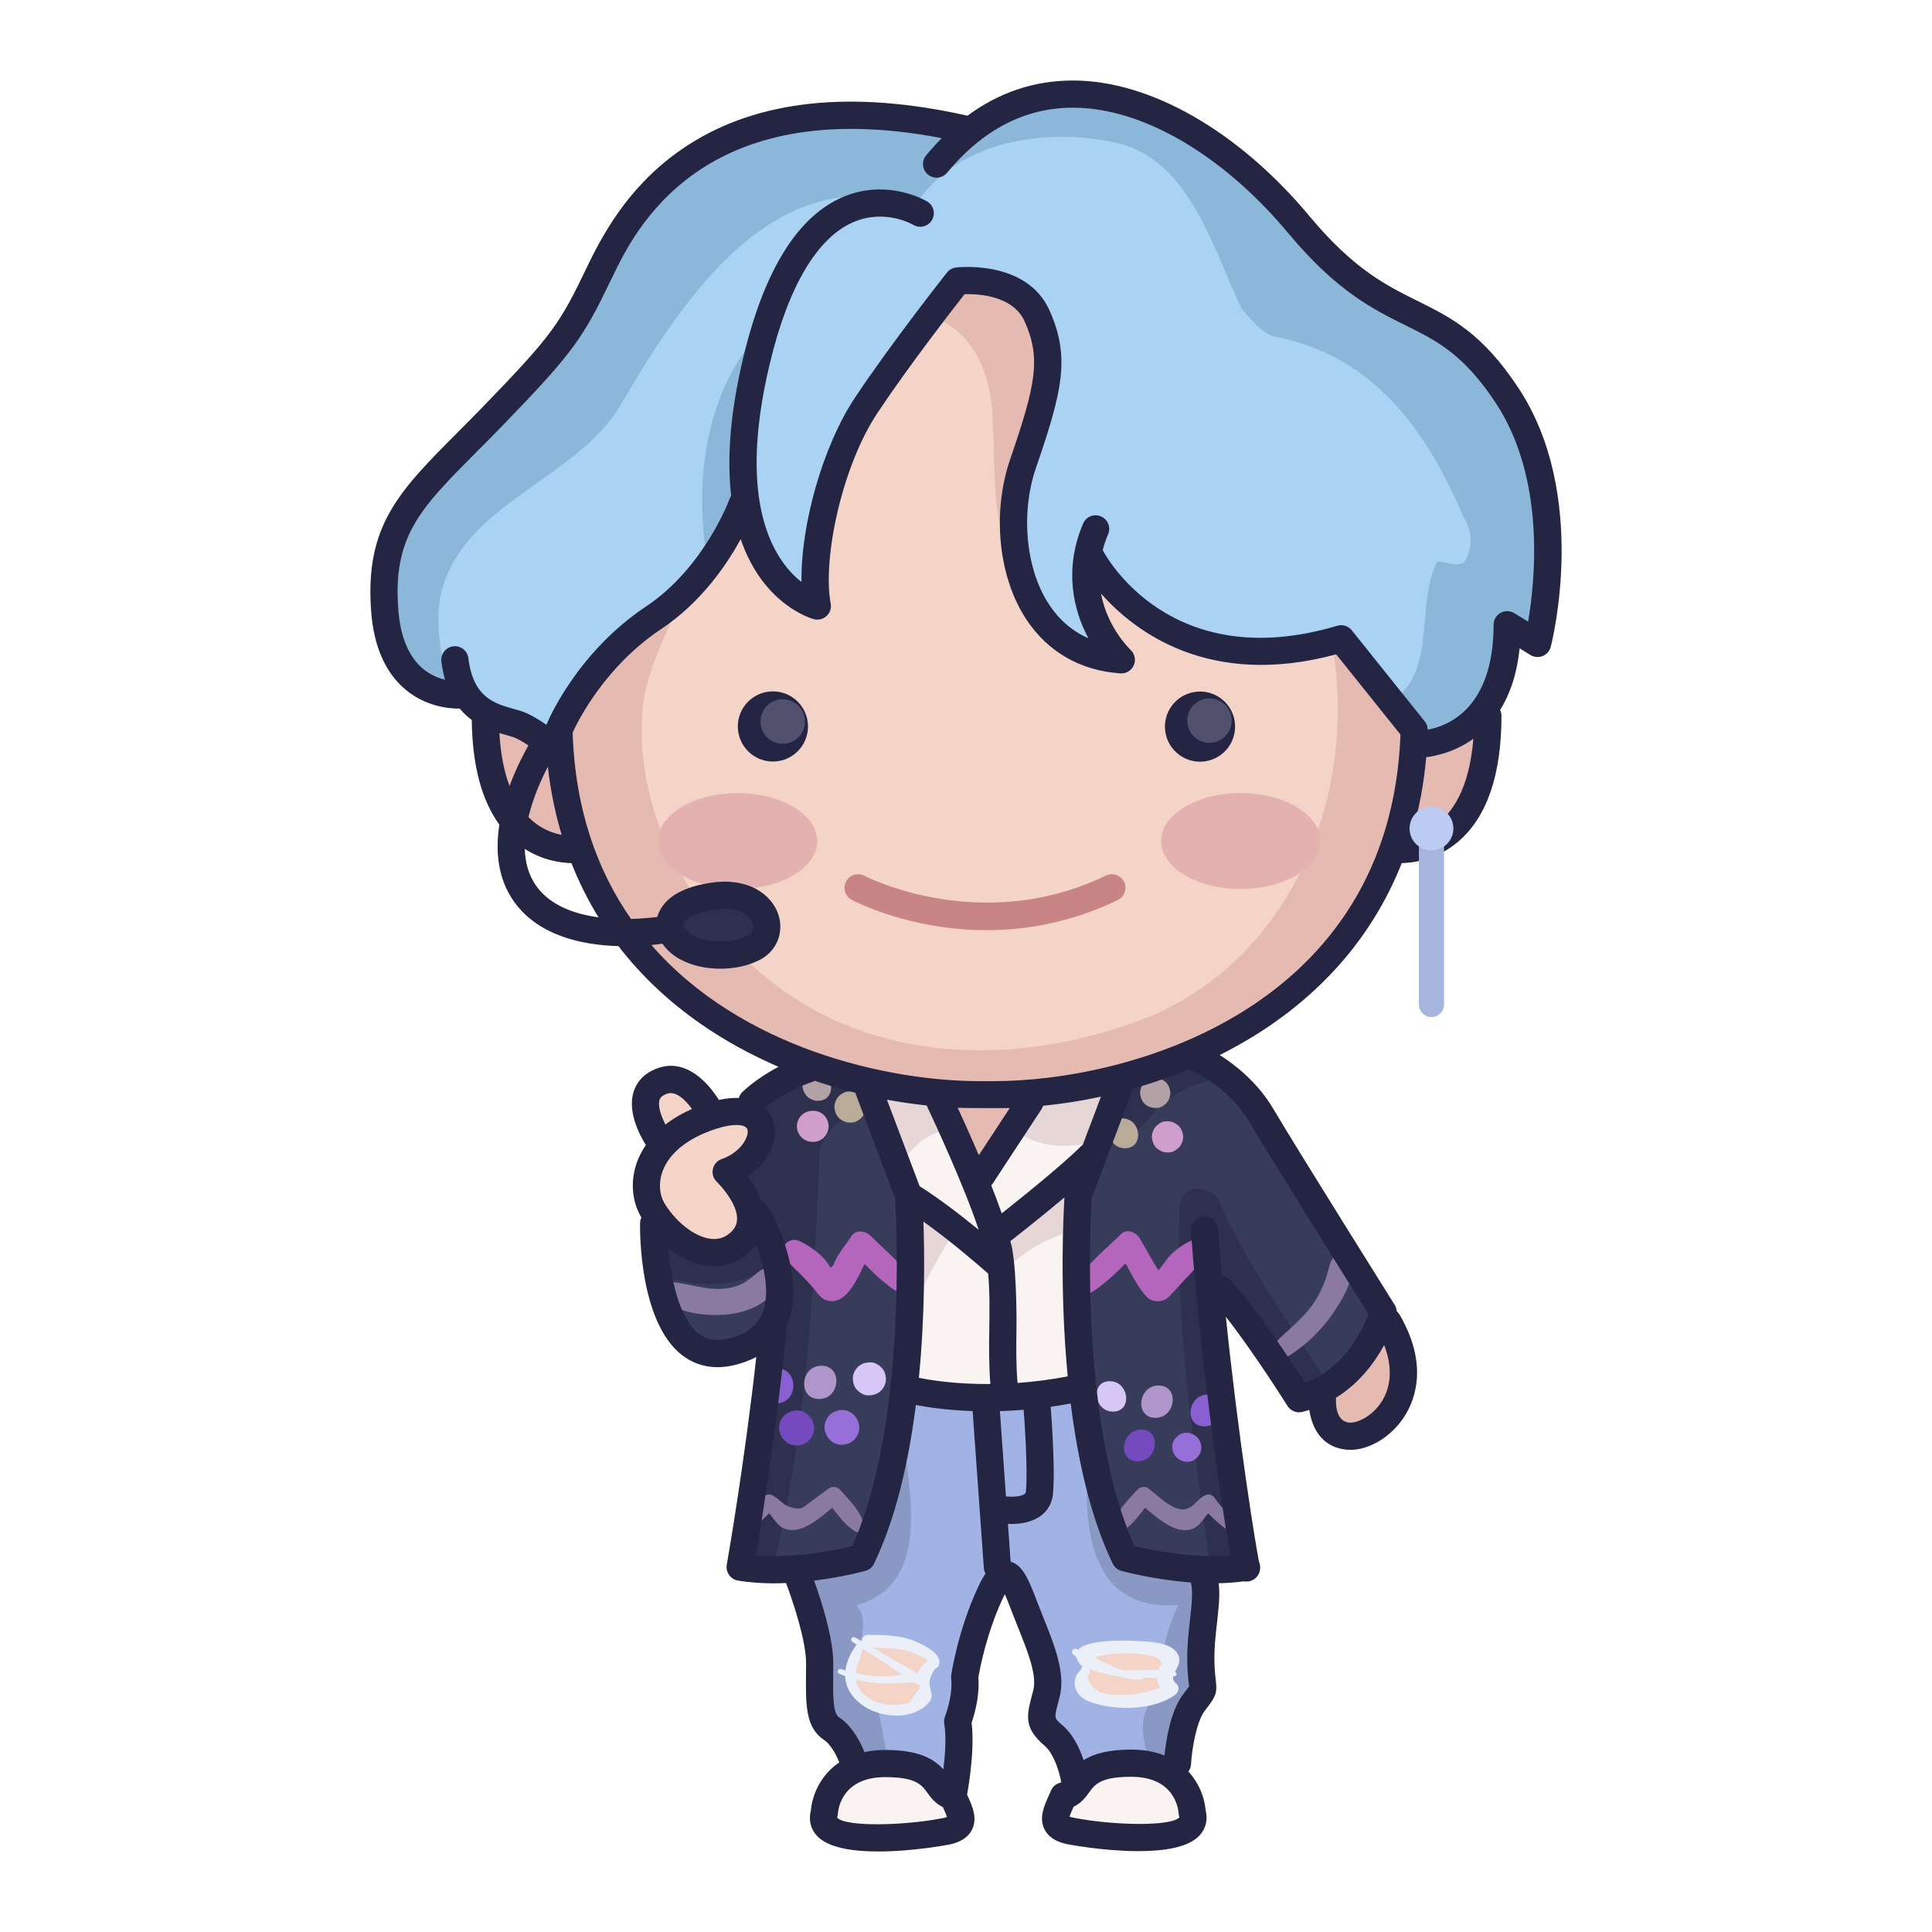 <?xml version="1.0" encoding="utf-8"?>
<!-- Designed by Vexels.com - 2019 All Rights Reserved - https://vexels.com/terms-and-conditions/  -->
<svg version="1.1" id="Layer_1" xmlns="http://www.w3.org/2000/svg" xmlns:xlink="http://www.w3.org/1999/xlink" x="0px" y="0px"
	 viewBox="0 0 1200 1200" enable-background="new 0 0 1200 1200" xml:space="preserve">
<g>
	<g>
		<path fill="#E5BBB1" d="M608.609,732.261l33.769-51.198c0,0,172.111-13.072,225.488-154.682c0,0,56.644,8.715,53.376-81.698
			c0,0-27.233,23.965-41.394,14.161l-46.84-59.912c0,0-108.931,31.59-152.504-51.198c0,0-11.982,19.608,6.536,63.18
			c0,0-46.84-16.34-54.466-67.537c-13.072-70.805,67.537-168.843-37.037-168.843c0,0-58.823,67.537-72.984,110.021
			c-14.161,42.483-17.429,88.234-17.429,88.234s-33.769-17.429-45.751-56.644c0,0-13.072,38.126-34.858,53.376
			c-21.786,15.25-74.073,63.18-81.698,92.592c0,0-33.769-31.59-41.394-14.161s8.715,80.609,57.734,79.52
			c0,0,58.823,141.611,224.398,148.147L608.609,732.261z"/>
		<path fill="#F3D4C7" d="M410.354,708.296c0,0-17.429-23.965-2.179-34.858c15.25-10.893,32.679,15.25,32.679,15.25
			s29.411-5.447,30.501,14.161c1.089,19.608-16.34,23.965-16.34,23.965s22.283,27.489,5.447,43.573
			C443.626,786.47,377.675,758.404,410.354,708.296z"/>
		<path fill="#E5BBB1" d="M822.115,862.978c0,0,0,44.662,34.858,21.786c34.858-22.876,2.179-59.912,2.179-59.912L822.115,862.978z"
			/>
	</g>
	<g>
		<path fill="#F3D4C7" d="M436.407,563.508c64.723,95.678,180.1,106.934,278.592,67.537
			c87.739-37.602,128.53-137.727,112.53-230.758c-22.595,5.065-109.299,19.124-147.025-52.554c0,0-11.982,19.608,6.536,63.18
			c0,0-41.832-14.618-52.855-59.456c-20.05-20.589-15.498-60.721-17.678-89.054c0-26.871-10.615-57.968-39.184-65.709
			c-18.519,23.454-45.732,60.746-54.769,87.858c-14.161,42.483-17.429,88.234-17.429,88.234s-33.769-17.429-45.751-56.644
			c0,0-13.072,38.126-34.858,53.376c-0.257,0.18-0.537,0.386-0.802,0.574c-9.058,21.881-19.937,42.234-23.889,63.968
			C394.196,479.086,408.266,524.111,436.407,563.508z"/>
	</g>
	<path fill="#8BB7D8" d="M595.538,174.532c0,0,38.193-7.811,51.561,33.406c17.429,53.739-69.716,153.956,45.025,200.343
		c0,0-25.201-30.802-14.524-53.649c0,0,61.001,76.978,155.409,44.299c0,0,37.037,40.668,46.84,59.912
		c0,0,56.281,1.816,56.281-66.448l20.334,4.357c0,0,18.881-82.788-13.072-139.432s-90.05-62.454-143.789-123.455
		S661.622,32.196,596.264,83.03c0,0-108.931-39.215-172.838,21.786s-50.835,95.86-108.931,142.337S192.492,390.943,281.089,431.61
		c47.93,20.334,61.728,30.501,61.728,30.501s10.893-47.93,55.918-76.978s65.359-76.978,65.359-76.978s-3.631,42.12,41.031,64.632
		C505.125,372.787,494.595,274.749,595.538,174.532z"/>
	<path fill="#AAD3F3" d="M909.169,321.499c-22.513-53.467-56.281-101.306-118.19-112.562c-8.442-2.814-14.07-11.256-19.698-16.884
		c-19.698-42.211-33.769-95.678-81.608-104.12c-42.211-8.442-95.678,0-121.005,39.397
		c-87.236-28.141-143.517,56.281-182.914,123.819c-28.141,47.839-101.306,61.909-112.562,121.005
		c-2.703,20.272,1.096,40.541,8.881,59.878c47.122,20.05,60.744,30.081,60.744,30.081s10.893-47.93,55.918-76.978
		c16.822-10.853,30.194-24.34,40.35-36.98c-7.416-46.845-2.087-98.448,28.277-136.402c-4.031,36.277-10.944,71.112-8.344,106.57
		c3.413-6.253,5.076-10.166,5.076-10.166s-3.631,42.12,41.031,64.632c0,0-10.53-98.038,90.413-198.255
		c0,0,38.193-7.811,51.561,33.406c17.429,53.74-69.716,153.956,45.025,200.343c0,0-25.201-30.801-14.524-53.649
		c0,0,61.002,76.978,155.409,44.299c0,0,17.035,18.708,31.057,36.752c28.5-17.593,15.272-60.148,28.219-86.043
		c0-2.814,11.256,2.814,16.884,0C914.797,341.197,914.797,329.941,909.169,321.499z"/>
	<g>
		<path fill="#2E314D" d="M535.625,671.259l29.411,75.163c0,0,10.893,155.772-31.59,220.041c0,0-61.002,13.072-70.805,6.536
			c0,0,19.608-119.824,17.429-150.325c0,0-34.858,39.215-58.823,2.179c-23.965-37.037-9.804-63.18-9.804-63.18
			s35.947,29.411,49.019,8.714c13.072-20.697-1.089-39.215-1.089-39.215s28.322-29.411,6.536-43.573l38.126-22.876L535.625,671.259z
			"/>
		<path fill="#2E314D" d="M696.481,671.259c0,0-18.155,53.739-25.417,67.537s-5.81,149.599,29.775,226.577
			c0,0,53.739,12.346,71.895,5.083c0,0-18.155-145.242-18.881-164.849c-0.726-19.608,54.466,63.18,54.466,63.18
			s51.561-24.691,50.835-56.644c0,0-79.883-140.158-114.741-155.409L696.481,671.259z"/>
	</g>
	<g>
		<path fill="#383C5B" d="M475.804,788.633c-21.16,11.755-48.183,11.686-68,1.511c1.227,9.735,4.914,21.526,13.444,34.709
			c20.055,30.994,47.725,8.597,56.224,0.461C478.522,812.877,479.127,800.265,475.804,788.633z"/>
		<path fill="#383C5B" d="M565.037,746.422l-23.984-61.291c-17.715,7.136-31.934,20.25-31.934,32.606
			c-4.176,91.593-8.352,171.985-29.048,256.352c20.956-0.363,53.376-7.625,53.376-7.625
			C575.93,902.193,565.037,746.422,565.037,746.422z"/>
		<path fill="#383C5B" d="M759.735,668.17c-16.055,4.986-32.48,9.466-44.736,24.785c-6.233,10.389-18.605,14.629-31.448,15.01
			c-4.657,12.689-9.496,25.149-12.487,30.832c-7.262,13.798-5.81,149.599,29.775,226.577c0,0,27.895,7.196,50.835,7.262
			c-10.137-71.695-22.512-159.04-18.881-223.672c2.179-16.703,22.512-10.893,24.691-2.179
			c21.786,47.93,45.096,76.352,67.197,112.446c15.032-10.05,34.925-27.155,34.472-47.088
			C859.151,812.143,798.397,705.551,759.735,668.17z"/>
	</g>
	<g>
		<path fill="#8999C3" d="M563.403,864.068c0,0,68.082,11.982,106.753-3.268c0,0,11.438,80.065,28.867,106.208l50.108,10.893
			c0,0-3.268,59.368-3.268,68.627s-17.974,43.028-16.34,56.644c0,0-22.876-21.242-56.1-0.545c0,0-16.34-28.322-23.42-32.679
			c-7.081-4.357,4.357-27.233-1.089-41.394c-5.447-14.161-24.51-49.564-24.51-49.564s-19.063,28.322-24.51,58.823
			c-5.447,30.501-8.714,74.073-8.714,74.073s-28.867-26.688-57.734-12.527c0,0-4.902-13.072-15.795-24.51
			c-10.893-11.438-7.081-20.697-8.715-41.939c-1.634-21.242-13.072-55.01-13.072-55.01l42.483-9.259
			C538.349,968.642,558.501,909.274,563.403,864.068z"/>
		<path fill="#A1B3E5" d="M712.185,1061.596c8.442-16.884,8.442-42.211,19.698-64.723c-56.703,4.536-60.384-51.25-55.261-99.589
			c-4.141-20.235-6.467-36.484-6.467-36.484c-38.671,15.25-106.753,3.268-106.753,3.268c-0.812,7.486-2.047,15.362-3.535,23.291
			c6.197,40.928,17.643,97.56-27.783,109.514c11.256,14.07-5.628,33.769,2.814,42.211c12.996,18.566,12.522,38.356,17.158,56.14
			c21.487,0.359,39.123,16.663,39.123,16.663s3.268-43.573,8.715-74.073c5.447-30.501,24.51-58.823,24.51-58.823
			s19.063,35.403,24.509,49.564c5.447,14.161-5.991,37.037,1.089,41.394c7.081,4.357,23.42,32.679,23.42,32.679
			c16.682-10.392,30.753-10.209,40.631-7.453C710.275,1082.256,707.786,1070.393,712.185,1061.596z"/>
	</g>
	<g>
		<path fill="#F9F4F2" d="M594.448,1125.503c2.957-12.569-27.233-34.858-53.921-31.045s-33.769,35.403-23.965,43.573
			C526.366,1146.2,590.091,1144.021,594.448,1125.503z"/>
		<path fill="#F9F4F2" d="M658.89,1125.503c-2.957-12.569,27.233-34.858,53.921-31.045s33.769,35.403,23.965,43.573
			C726.972,1146.2,663.247,1144.021,658.89,1125.503z"/>
	</g>
	<g>
		<path fill="#E6D6D6" d="M542.161,677.795l40.849,3.813l25.599,50.653l33.769-51.198l52.287-4.357c0,0-35.403,45.206-24.51,184.094
			c0,0-61.002,16.884-106.208-0.545C563.947,860.255,580.832,745.332,542.161,677.795z"/>
		<path fill="#F9F4F2" d="M676.532,724.065c1.25-5.471,2.565-10.41,3.894-14.839c-18.516,4.297-37.521,3.478-51.134-8.322
			l-20.682,31.357l-15.66-30.986c-14.573,0.526-27.838,10.34-33.207,23.427c1.228,5.279,2.267,10.618,3.165,15.969
			c10.464,7.444,19.894,15.921,31.086,22.636c-10.481,15.721-19.115,32.061-26.504,49.002c-0.629,28.067-3.543,47.947-3.543,47.947
			c45.206,17.429,106.208,0.545,106.208,0.545c-3.178-40.517-2.414-73.042,0.26-98.804c-15.139,6.099-30.527,11.698-42.653,23.823
			C623.263,754.315,652.944,739.007,676.532,724.065z"/>
	</g>
	<path fill="#2E314D" d="M417.98,573.766c0,25.529,59.368,24.51,56.644,1.089C471.901,551.435,417.98,554.703,417.98,573.766z"/>
	<ellipse fill="#E3B1B0" cx="770.554" cy="522.386" rx="49.382" ry="29.775"/>
	<ellipse fill="#E3B1B0" cx="458.193" cy="522.386" rx="49.382" ry="29.775"/>
	<g>
		<g>
			<path fill="#754ABF" d="M494.954,876.055c-2.853,0-5.812,1.137-7.848,3.16c-1.856,1.844-3.294,4.89-3.218,7.55
				c0.167,5.82,4.617,11.066,10.71,11.066c2.853,0,5.812-1.137,7.848-3.16c1.856-1.844,3.294-4.889,3.218-7.55
				C505.497,881.301,501.047,876.055,494.954,876.055z"/>
			<path fill="#976FD8" d="M523.18,875.771c-2.846,0-5.764,1.068-7.817,3.075c-1.858,1.816-3.309,4.828-3.255,7.471
				c0.119,5.74,4.497,11.072,10.546,11.072c2.846,0,5.764-1.067,7.817-3.075c1.858-1.816,3.309-4.829,3.255-7.471
				C533.606,881.102,529.229,875.771,523.18,875.771z"/>
			<path fill="#AE96CA" d="M510.22,848.29c-13.273,0-14.813,20.662-1.476,20.662C522.017,868.952,523.557,848.29,510.22,848.29z"/>
			<path fill="#895FD1" d="M482.431,849.916c-14.015,0-14.384,21.767-0.365,21.767C496.082,871.683,496.45,849.916,482.431,849.916z
				"/>
			<path fill="#D7C7F6" d="M540.786,846.182c-2.8,0-5.425,0.625-7.587,2.523c-1.859,1.631-3.393,4.42-3.476,6.935
				c-0.089,2.7,0.599,5.578,2.523,7.587c1.771,1.85,4.278,3.476,6.934,3.476c2.801,0,5.425-0.625,7.588-2.523
				c1.858-1.631,3.393-4.42,3.476-6.934c0.089-2.7-0.599-5.578-2.523-7.587C545.949,847.808,543.442,846.182,540.786,846.182z"/>
			<path fill="#CF9ECB" d="M505.824,709.189c0.16-0.017,0.319-0.034,0.479-0.051c4.772-0.509,8.314-4.779,8.364-9.444
				c0.05-4.603-3.351-9.104-8.139-9.642c-0.198-0.022-0.396-0.044-0.594-0.067c-5.794-0.65-10.928,3.638-10.956,9.541
				C494.95,705.387,499.988,709.811,505.824,709.189z"/>
			<path fill="#B8AB97" d="M522.087,695.283c0.714,0.417,1.428,0.833,2.142,1.25c1.613,0.674,3.287,0.901,5.023,0.68
				c2.297,0,5.102-1.973,6.431-3.701c1.45-1.885,2.35-4.784,1.93-7.165c-0.435-2.472-1.588-4.944-3.702-6.431
				c-0.714-0.417-1.428-0.833-2.142-1.25c-1.613-0.674-3.287-0.901-5.023-0.68c-2.297,0-5.102,1.973-6.431,3.701
				c-1.45,1.885-2.349,4.784-1.93,7.165C518.821,691.323,519.974,693.796,522.087,695.283z"/>
			<path fill="#B2A2A5" d="M508.058,683.73c11.885,0,10.312-18.405-1.509-18.405C494.664,665.324,496.237,683.73,508.058,683.73z"/>
			<path fill="#8A7A9D" d="M482.826,800.277c1.743-2.291,1.518-5.759,0.279-8.184c-0.26-0.51-0.521-1.02-0.781-1.529
				c-1.177-2.304-3.643-3.164-6.065-2.82c-3.486,0.496-4.623,1.747-7.155,3.871c-5.188,4.353-8.847,6.95-15.818,8.283
				c-14.231,2.72-26.168-3.679-39.931-3.77c-4.155-0.027-7.082,4.507-4.302,8.04c8.704,11.059,27.939,13.457,41.13,12.383
				C463.277,815.486,474.758,810.883,482.826,800.277z"/>
			<path fill="#8A7A9D" d="M836.984,779.742c-1.421-1.885-4.343-2.482-6.27-0.965c-3.949,3.11-4.446,5.32-5.673,10.054
				c-2.039,7.871-5.217,15.082-9.95,21.728c-7.824,10.987-19.223,18.24-27.624,28.586c-2.867,3.531,1.174,9.019,5.391,7.118
				c14.319-6.456,27.753-19.261,36.298-32.315C834.865,805.23,844.35,789.51,836.984,779.742z"/>
			<path fill="#B8AB97" d="M698.756,713.202c11.966,0,10.248-18.526-1.646-18.526C685.143,694.675,686.862,713.202,698.756,713.202z
				"/>
			<path fill="#B2A2A5" d="M711.579,686.108c2.088,1.578,4.241,2.1,6.854,2.1c2.264,0,4.942-1.679,6.331-3.362
				c1.462-1.772,2.426-4.541,2.099-6.854c-0.339-2.401-1.37-4.826-3.362-6.331c-2.087-1.578-4.241-2.1-6.854-2.1
				c-2.264,0-4.942,1.679-6.331,3.362c-1.462,1.772-2.426,4.541-2.099,6.854C708.556,682.178,709.588,684.602,711.579,686.108z"/>
			<path fill="#CF9ECB" d="M723.913,696.503c-2.297,0-5.102,1.973-6.431,3.701c-1.45,1.885-2.349,4.784-1.93,7.165
				c0.435,2.472,1.588,4.944,3.701,6.431c0.714,0.417,1.428,0.833,2.142,1.25c1.613,0.674,3.287,0.901,5.023,0.681
				c2.297,0,5.102-1.973,6.431-3.702c1.45-1.885,2.35-4.784,1.93-7.165c-0.435-2.472-1.588-4.944-3.702-6.431
				c-0.714-0.417-1.428-0.833-2.142-1.25C727.324,696.509,725.649,696.282,723.913,696.503z"/>
			<path fill="#D7C7F6" d="M689.274,857.894c-12.207,0-10.044,18.882,2.068,18.882C703.549,876.776,701.386,857.894,689.274,857.894
				z"/>
			<path fill="#AE96CA" d="M719.623,860.559c-12.89,0-14.969,20.089-1.986,20.089C730.527,880.648,732.606,860.559,719.623,860.559z
				"/>
			<path fill="#895FD1" d="M750.246,866.151c-12.696,0-15.033,19.798-2.231,19.798C760.711,885.949,763.048,866.151,750.246,866.151
				z"/>
			<path fill="#754ABF" d="M708.912,888.011c-12.598,0-15.061,19.651-2.35,19.651C719.16,907.662,721.623,888.011,708.912,888.011z"
				/>
			<path fill="#976FD8" d="M736.594,889.907c-4.736,0-8.96,4.922-8.465,9.573c0.545,5.12,4.5,8.465,9.573,8.465
				c4.736,0,8.96-4.922,8.465-9.573C745.622,893.251,741.667,889.907,736.594,889.907z"/>
			<path fill="#B466BD" d="M709.756,802.545c2.592,3.444,4.519,5.57,9.095,5.683c4.974,0.123,7.346-2.73,10.355-6.124
				c6.291-7.097,12.742-13.588,19.23-20.489c5.089-5.413-2.241-13.711-8.483-11.024c-5.526,2.379-9.575,5.558-13.848,9.905
				c-0.928,0.944-4.008,5.396-6.498,8.614c-4.279-6.362-7.858-13.722-11.703-19.917c-2.328-3.752-7.882-6.39-11.7-2.598
				c-9.368,9.303-20.744,18.111-27.471,29.525c-2.632,4.466,2.005,10.477,6.975,7.794c8.793-4.747,16.178-12.038,23.43-19.171
				C702.387,790.908,705.688,797.141,709.756,802.545z"/>
			<path fill="#B466BD" d="M540.661,767.561c-3.213-3.191-9.197-4.031-11.976,0.453c-3.186,5.139-9.299,11.87-10.938,17.652
				c-0.786,0.687-1.367,1.28-1.84,1.825c-0.06-0.075-0.11-0.157-0.17-0.232c-3.729-7.101-12.618-13.554-19.794-16.671
				c-6.248-2.714-13.524,5.6-8.488,11.011c6.34,6.812,13.052,12.529,18.872,19.874c2.875,3.629,4.868,6.324,9.841,6.659
				c9.559,0.646,16.057-12.787,20.824-23.087c6.99,6.997,14.218,14.133,22.681,18.568c4.343,2.275,10.794-1.866,7.794-6.975
				C560.863,785.393,549.865,776.703,540.661,767.561z"/>
		</g>
		<g>
			<g>
				<path fill="#8A7A9D" d="M521.624,925.179c-1.462-1.623-4.755-2.225-6.601-0.865c-3.854,2.841-7.688,5.717-11.566,8.526
					c-4.933,3.573-5.65,5.224-11.979,3.473c-5.312-1.47-7.126-5.26-11.92-7.657c-1.78-0.89-4.558-0.235-5.69,1.448
					c-4.322,6.422-9.693,11.51-15.261,16.777c-3.028,2.865,1.596,6.897,4.716,4.994c5.539-3.378,10.048-7.446,14.438-11.966
					c4.087,4.849,6.456,10.498,14.311,10.443c8.918-0.063,17.637-7.953,24.867-13.812c4.29,5.371,8.212,10.991,14.15,14.58
					c2.36,1.426,6.553,0.058,5.76-3.343C534.707,938.587,527.857,932.096,521.624,925.179z"/>
				<path fill="#8A7A9D" d="M769.048,946.394c-5.43-5.054-10.527-10.048-14.73-16.234c-1.128-1.659-3.828-2.419-5.654-1.538
					c-5.199,2.509-7.228,7.92-12.672,8.804c-7.868,1.278-16.731-8.588-22.856-13.099c-1.842-1.356-5.128-0.801-6.617,0.851
					c-6.351,7.045-13.067,13.31-15.23,22.634c-0.786,3.389,3.411,4.729,5.757,3.313c5.836-3.524,9.864-9.222,14.15-14.578
					c7.262,5.918,16.147,14.014,25.178,13.874c7.59-0.118,10.044-5.751,14.024-10.511c4.563,4.679,9.157,8.774,15.026,12.319
					C768.953,954.359,771.75,948.909,769.048,946.394z"/>
			</g>
		</g>
	</g>
	<g>
		<g>
			<g>
				<circle fill="#232543" cx="480.07" cy="451.218" r="21.786"/>
				<path fill="#C98585" d="M686.91,543.83c-77.638,37.464-149.071,0.614-149.95,0.153c-4.106-2.188-9.22-0.636-11.414,3.475
					c-2.196,4.113-0.642,9.227,3.471,11.424c2.119,1.131,36.153,18.87,83.71,18.87c24.435,0,52.446-4.685,81.521-18.713
					c4.199-2.027,5.961-7.074,3.935-11.273C696.155,543.565,691.101,541.802,686.91,543.83z"/>
				
					<ellipse transform="matrix(0.987 -0.16 0.16 0.987 -62.651 125.242)" fill="#232543" cx="745.5" cy="451.218" rx="21.786" ry="21.786"/>
				<path fill="#232543" d="M943.179,241.055c-22.581-34.259-42.063-43.908-62.687-54.123c-19.468-9.642-39.6-19.61-67.142-52.662
					C769.365,81.489,714.457,50,666.429,50c-0.06,0-0.126,0-0.187,0c-23.857,0.04-45.714,7.383-65.306,21.87
					c-71.503-16.088-129.893-9.956-173.555,18.229c-33.923,21.897-51.167,51.567-62.4,74.97
					c-17.261,35.96-21.162,42.304-65.265,87.829c-5.656,5.838-11.012,11.215-16.045,16.267
					c-35.684,35.827-57.224,57.45-53.119,110.805c1.664,21.625,8.834,37.887,21.31,48.336
					c12.634,10.582,27.004,11.815,33.018,11.815c0.241,0,0.438-0.005,0.652-0.009c2.333,2.816,4.87,5.124,7.487,7.043
					c0.321,28.013,6.065,49.817,17.136,65.047c-2.472,16.093-1.157,33.304,9.07,47.742c15.199,21.459,42.764,27.077,64.907,27.707
					c13.878,18.049,30.821,34.153,50.744,48.048c14.917,10.404,31.313,19.424,48.693,26.924
					c-13.966,7.269-22.095,15.293-22.541,15.737c-1.039,1.039-1.712,2.29-2.094,3.608c-3.641-0.164-7.788,0.224-12.425,1.233
					c-7.435-11.995-20.966-25.429-37.372-19.952c-9.89,3.298-13.868,9.676-15.464,14.45c-4.431,13.254,4.552,28.876,7.496,33.476
					c-2.319,3.369-4.197,6.933-5.552,10.686c-4.226,11.706-3.153,24.461,2.77,34.384c-0.505,1.056-0.813,2.225-0.832,3.477
					c-0.098,6.164-0.212,60.818,25.574,81.577c6.491,5.224,14.164,7.884,22.565,7.882c3.285,0,6.685-0.407,10.165-1.226
					c5.175-1.218,9.763-2.959,13.88-5.11c-7.321,66.391-18.198,128.376-18.317,129.05c-0.389,2.209,0.115,4.482,1.404,6.318
					c1.289,1.836,3.254,3.083,5.463,3.468c7.215,1.253,14.759,1.753,22.202,1.753c2.603,0,5.183-0.079,7.743-0.19
					c4.479,11.953,12.442,36.023,12.442,49.667c0,2.619-0.025,5.139-0.048,7.555c-0.176,18.184-0.313,32.549,11.069,40.136
					c4.889,3.259,8.437,10.935,9.583,14.095c-12.201,8.189-16.911,21.069-17.623,29.732c-1.502,5.854-0.235,11.383,3.618,15.664
					c6.911,7.681,22.485,9.91,38.223,9.907c21.512,0,43.328-4.161,43.704-4.238c2.682-0.536,10.843-2.168,14.455-9.19
					c3.671-7.14,0.317-14.584-2.642-21.155c-0.11-0.244-0.221-0.501-0.332-0.748c1.333-7.458,4.732-28.935,2.784-44.555
					c1.661-4.839,5.164-16.687,4.207-28.212c0.824-4.867,5.004-27.322,15.12-48.996c0.484-1.039,0.929-1.932,1.33-2.701
					c1.388,3.111,2.924,7.118,4.191,10.418l0.734,1.913c1.135,2.949,2.319,5.906,3.498,8.849
					c5.716,14.254,11.627,28.993,9.269,38.342c-0.349,1.38-0.684,2.652-0.998,3.836c-3.372,12.806-4.545,19.992,8.044,30.784
					c6.332,5.425,9.528,18.072,10.223,22.469c0.015,0.101,0.056,0.19,0.075,0.289c-0.13,0.04-0.263,0.076-0.41,0.109
					c-2.652,0.588-4.859,2.416-5.93,4.911c-0.442,1.031-0.901,2.047-1.352,3.045c-2.965,6.565-6.323,14.01-2.657,21.149
					c3.606,7.027,11.767,8.665,14.45,9.203c0.376,0.074,22.262,4.265,43.813,4.265c15.7,0,31.221-2.223,38.119-9.88
					c3.856-4.279,5.125-9.805,3.628-15.661c-0.553-6.791-3.542-16.192-10.684-23.887c0.939-1.274,1.533-2.825,1.629-4.523
					c0.519-9.14,3.284-26.228,8.492-33.17l1.418-1.882c5.177-6.851,6.491-8.973,5.488-16.972c-0.302-2.418-0.761-6.076-0.86-12.487
					c-0.129-8.162,0.767-16.065,1.632-23.708c1.019-9.001,1.924-17.086,0.998-24.234c5.194-0.11,10.406-0.467,15.488-1.186
					c0.728,0.129,1.531,0.173,2.418,0.107c4.086-0.283,8.228-3.702,7.86-9.481c-0.069-1.044-0.327-2.053-0.753-2.984
					c-2.25-11.335-12.81-76.77-20.537-151.923c16.755,21.164,38.049,54.951,38.307,55.363c1.569,2.495,4.292,3.949,7.148,3.949
					c0.679,0,1.366-0.082,2.047-0.253c1.49-0.373,2.94-0.789,4.36-1.236c1.413,10.474,7.291,23.357,23.39,24.699
					c0.698,0.06,1.401,0.088,2.111,0.088c12.138,0,25.739-8.39,33.738-21.039c6.494-10.267,14.719-32.09-3.155-62.871
					c-0.49-0.843-1.124-1.539-1.825-2.14c-0.093-1.375-0.48-2.723-1.228-3.915c-0.61-0.97-61.101-97.492-75.402-121.799
					c-9.574-16.275-23.543-27.248-33.284-33.479c11.616-5.846,22.718-12.36,33.075-19.584c37.306-26.019,64.214-59.747,79.94-99.596
					c8.1-0.204,22.373-2.376,35.335-13.557c17.665-15.24,26.621-41.437,26.621-77.865c0-1.308-0.323-2.532-0.854-3.637
					c5.883-9.442,10.423-21.889,12.116-38.343l6.736,4.144c2.284,1.407,5.098,1.641,7.582,0.64c2.484-1.002,4.348-3.125,5.018-5.72
					C964.172,397.943,986.858,307.328,943.179,241.055z M310.175,455.315c1.523,0.465,2.966,0.87,4.285,1.239
					c2.155,0.6,4.189,1.169,5.425,1.698c2.549,1.092,5.469,2.84,8.335,4.773c-2.84,4.951-7.642,14.025-11.736,25.207
					C313.044,479.082,310.923,468.034,310.175,455.315z M348.858,518.556c-5.37-1.025-12.123-3.444-18.453-8.989
					c-0.747-0.655-1.468-1.354-2.176-2.075c2.992-12.501,8.254-23.983,12.061-31.287
					C341.929,490.911,344.799,505.043,348.858,518.556z M333.004,550.187c-4.806-6.785-6.803-14.717-7.05-22.922
					c11.063,7.091,22.194,8.669,28.984,8.84c4.643,11.765,10.254,23,16.829,33.655C356.858,567.763,341.697,562.459,333.004,550.187
					z M457.378,698.753c3.916,0,6.275,1.047,6.819,2.668c1.369,4.078-3.652,14.205-15.964,18.511
					c-2.776,0.973-4.838,3.322-5.458,6.197s0.308,5.87,2.436,7.898c0.199,0.19,19.748,19.388,9.754,30.29
					c-3.615,3.944-7.855,5.647-12.942,5.197c-9.664-0.849-21.28-9.47-28.906-21.452c-3.599-5.656-4.205-13.306-1.619-20.468
					c4.156-11.512,16.016-20.927,33.391-26.511C449.988,699.443,454.197,698.753,457.378,698.753z M409.687,683.053
					c0.225-0.673,0.823-2.462,4.79-3.787c5.415-1.786,11.261,3.968,15.343,9.52c-6.202,2.744-11.725,5.997-16.49,9.698
					C410.845,693.683,408.354,687.04,409.687,683.053z M451.993,831.522c-7.431,1.74-13.235,0.679-18.267-3.369
					c-12.252-9.851-17.065-34.794-18.64-52.871c8.009,6.341,16.876,10.3,25.461,11.053c1.039,0.091,2.064,0.135,3.079,0.135
					c9.136,0,17.31-3.677,23.786-10.742c0.803-0.876,1.523-1.767,2.182-2.668c5.388,13.959,8.862,31.056,3.791,42.856
					C469.986,823.83,462.988,828.934,451.993,831.522z M469.537,966.108c3.648-21.823,13.169-81.25,18.936-140.068
					c0.079-0.807,0.004-1.587-0.136-2.346c0.176-0.38,0.395-0.726,0.562-1.114c10.299-23.966-2.51-57.029-11.703-72.786
					c-1.021-1.751-2.587-2.96-4.347-3.617c-1.889-5.691-4.966-11.062-8.315-15.617c13.648-9.115,19.274-23.774,15.67-34.511
					c-0.956-2.849-2.599-5.528-4.936-7.785c4.374-3.669,14.737-11.417,29.258-16.258c0.557-0.185,1.082-0.425,1.571-0.708
					c8.273,2.823,16.718,5.282,25.271,7.429c0.089,0.444,0.188,0.888,0.354,1.325l24.245,64.177
					c0.83,13.751,7.42,141.038-26.65,216.114C519.749,962.618,493.309,968.141,469.537,966.108z M627.188,688.219l-19.232,29.305
					c-4.872-11.419-9.607-21.894-13.094-29.45C599.445,688.279,623.778,688.333,627.188,688.219z M663.183,854.91
					c-11.072,2.109-21.519,3.386-31.169,4.076c-0.941-10.996-0.839-21.964-0.673-33.521c0.168-11.76-0.219-42.915-3.771-54.576
					c0.006-0.005,0.013-0.008,0.02-0.013c1.055-0.821,17.658-13.752,33.566-27.132C660.512,754.106,658.065,801.546,663.183,854.91z
					 M637.238,926.12c-0.118,1.294-0.541,1.605-0.882,1.855c-2.154,1.582-7.072,1.867-11.524,1.518l-3.786-53.017
					c4.702-0.138,9.629-0.407,14.762-0.828C636.1,879.426,638.535,911.864,637.238,926.12z M573.557,758.735
					c16.881,12.048,33.608,26.495,40.214,32.327c1.002,11.164,0.857,22.408,0.689,34.161c-0.162,11.229-0.265,22.8,0.678,34.43
					c-21.523,0.151-37.292-2.422-44.396-3.87C574.623,815.916,574.265,779.254,573.557,758.735z M672.539,711.026
					c-0.31,0.234-0.626,0.459-0.908,0.742c-12.096,12.091-38.441,33.186-49.433,41.872c-1.958-5.581-4.174-11.449-6.518-17.369
					c0.239-0.277,0.507-0.519,0.713-0.834l30.498-46.476c0.446-0.68,0.742-1.407,0.971-2.146
					c12.093-1.207,24.115-3.097,35.959-5.657L672.539,711.026z M575.544,686.611c5.18,10.991,23.364,50.177,32.361,77.277
					c-10.666-8.749-24.116-19.16-36.705-27.116l-20.303-53.743C559.052,684.546,567.281,685.729,575.544,686.611z M585.893,1129.208
					c-24.295,4.859-60.945,5.576-65.949-0.258c0.019-0.124,0.058-0.31,0.137-0.566c0.199-0.638,0.327-1.377,0.371-2.042
					c0.153-2.306,2.267-22.534,29.335-22.534c19.138,0,22.573,4.719,26.21,9.715c2.102,2.891,4.819,6.623,9.664,8.917
					c0.857,1.902,2.031,4.515,2.505,6.167C587.654,1128.787,586.919,1129.002,585.893,1129.208z M607.496,985.768
					c-12.446,26.668-16.511,53.495-16.678,54.621c-0.106,0.72-0.12,1.448-0.038,2.168c1.193,10.74-3.761,23.417-3.806,23.529
					c-0.573,1.434-0.742,2.998-0.488,4.523c1.351,8.109,0.553,19.355-0.538,28.381c-6.035-6.593-15.292-12.068-36.16-12.068
					c-4.747,0-9.002,0.5-12.884,1.331c-1.626-4.246-6.638-15.566-15.839-21.7c-3.777-2.517-3.673-13.364-3.551-25.923
					c0.023-2.471,0.048-5.046,0.048-7.719c0-15.549-7.443-38.693-11.894-51.147c17.558-2.194,30.854-5.802,31.84-6.074
					c2.348-0.646,4.301-2.275,5.359-4.471c13.748-28.515,21.606-64.045,25.99-98.57c7.019,1.384,19.19,3.26,35.261,3.8l6.965,97.515
					c0.089,1.254,0.471,2.408,1.039,3.442C610.36,979.952,608.85,982.864,607.496,985.768z M666.586,1128.969
					c-1.028-0.206-1.762-0.42-2.273-0.602c0.475-1.652,1.652-4.265,2.509-6.164c4.848-2.295,7.565-6.024,9.671-8.912
					c3.633-4.988,7.065-9.698,26.137-9.698c0.025,0,0.052,0,0.08,0c27.028,0.019,29.163,20.19,29.32,22.545
					c0.036,0.698,0.162,1.388,0.368,2.053c0.08,0.256,0.118,0.443,0.137,0.566C727.533,1134.583,690.876,1133.847,666.586,1128.969z
					 M739.16,1005.716c-0.882,7.794-1.882,16.626-1.74,25.873c0.115,7.335,0.665,11.71,0.992,14.323
					c0.063,0.503,0.132,1.047,0.176,1.465c-0.506,0.747-1.456,2.003-2.38,3.226l-1.459,1.935
					c-7.891,10.521-10.6,29.079-11.469,37.811c-5.667-2.247-12.434-3.635-20.56-3.641c-0.028,0-0.052,0-0.08,0
					c-14.59,0-23.485,2.69-29.585,6.563c-2.317-7.052-6.379-15.897-13.203-21.743c-5.139-4.408-5.139-4.408-2.701-13.666
					c0.324-1.234,0.673-2.561,1.039-4.001c3.702-14.672-3.248-31.999-9.967-48.76c-1.151-2.869-2.306-5.752-3.413-8.626
					l-0.725-1.893c-4.92-12.835-8.629-22.454-16.358-24.567l-1.678-23.492c0.648,0.025,1.311,0.039,1.989,0.039
					c5.95,0,12.93-1.044,18.269-4.947c4.537-3.311,7.216-8.143,7.744-13.966c1.503-16.505-1.322-52.211-1.443-53.723
					c-0.004-0.047-0.02-0.089-0.025-0.136c4.05-0.574,8.22-1.275,12.457-2.063c4.36,34.814,12.233,70.724,26.104,99.493
					c1.058,2.196,3.012,3.825,5.359,4.471c1.188,0.328,20.253,5.493,43.113,7.194C741.145,987.965,740.196,996.577,739.16,1005.716z
					 M858.241,870.466c-6.079,9.61-15.584,13.529-20.177,13.15c-8.728-0.728-8.327-12.88-8.25-14.307
					c0.024-0.385-0.016-0.756-0.043-1.13c14.758-9.121,24.221-22.151,29.951-32.774
					C864.802,848.602,864.358,860.791,858.241,870.466z M739.528,664.449c0.236,0.107,23.818,10.775,36.819,32.878
					c13.073,22.218,62.555,101.295,73.556,118.861c-3.24,8.937-14.197,33.447-39.364,42.653
					c-8.868-13.787-32.466-49.666-47.089-64.286c-1.28-1.28-2.868-2.048-4.525-2.335c-0.865-9.561-1.67-19.191-2.386-28.812
					c-0.349-4.65-4.419-8.112-9.047-7.794c-4.65,0.349-8.14,4.397-7.794,9.047c4.048,54.336,10.759,108.182,15.675,143.786
					c2.41,17.453,4.963,34.637,7.192,48.389c0.58,3.575,1.102,6.694,1.553,9.302c-23.691,1.946-49.903-3.537-59.422-5.796
					c-34.046-75.023-27.476-202.357-26.648-216.116l24.244-64.174c0.45-1.193,0.589-2.42,0.498-3.613
					c12.301-3.453,24.319-7.613,35.92-12.458C738.981,664.14,739.235,664.318,739.528,664.449z M616.96,671.53
					c-1.527,0-6.824,0-8.351,0c-56.892,0-148.032-20.209-204.02-84.58c2.608-0.247,4.932-0.524,6.86-0.788
					c3.498,5.121,8.842,9.172,15.774,11.899c6.186,2.433,13.235,3.629,20.258,3.629c9.006,0,17.97-1.965,25.013-5.807
					c10.043-5.478,14.554-16.923,10.97-27.833c-3.986-12.133-18.168-22.977-40.845-19.898c-15.624,2.131-26.243,7.287-31.562,15.326
					c-1.388,2.098-2.263,4.151-2.795,6.047c-4.038,0.515-9.76,1.075-16.323,1.237c-20.9-29.928-34.689-67.911-36.271-115.722
					c3.424-7.515,20.15-41.097,55.01-64.337c24.621-16.413,40.475-39.519,49.382-55.824c13.835,40.468,43.421,49.151,45.399,49.686
					c2.803,0.764,5.809,0.023,7.945-1.955c2.134-1.977,3.1-4.915,2.554-7.773c-5.124-26.903,6.529-84.589,29.232-118.645
					c19.281-28.92,45.984-63.342,53.925-73.476c8.384-0.24,30.123,0.741,37.365,17.03c10.044,22.602,7.112,38.497-8.984,85.33
					c-11.451,33.311-7.423,73.389,10.025,99.733c13.342,20.141,33.524,31.704,58.37,33.436c0.198,0.014,0.396,0.021,0.591,0.021
					c3.35,0,6.411-1.991,7.75-5.102c1.421-3.294,0.602-7.124-2.036-9.552c-0.214-0.197-14.352-13.537-18.332-34.924
					c21.063,23.764,67.355,59.025,146.064,37.719l39.93,49.837C863.484,626.448,701.973,671.53,616.96,671.53z M424.402,574.793
					c0.073-2.245,3.731-7.623,20.498-9.91c13.07-1.788,20.722,2.954,22.523,8.438c0.398,1.212,1.358,5.353-3.015,7.739
					c-8.059,4.391-21.676,4.959-31.003,1.29C430.152,581.07,426.032,578.735,424.402,574.793z M895.164,509.567
					c-6.33,5.543-13.082,7.963-18.451,8.987c4.601-15.317,7.666-31.433,9.153-48.275c5.716-0.677,17.634-3.077,29.265-11.409
					C913.223,482.307,906.43,499.699,895.164,509.567z M949.135,386.129l-8.58-5.28c-2.605-1.602-5.87-1.672-8.541-0.181
					c-2.671,1.492-4.326,4.312-4.326,7.37c0,52.859-29.396,63.139-40.881,65.141c-0.049-1.839-0.67-3.619-1.825-5.06l-45.388-56.645
					c-2.146-2.684-5.713-3.792-9.003-2.81c-103.461,30.909-143.836-43.463-145.504-46.645c-0.053-0.102-0.129-0.184-0.186-0.283
					c0.839-3.232,1.93-6.545,3.374-9.95c1.822-4.291-0.181-9.247-4.474-11.068c-4.287-1.815-9.25,0.18-11.069,4.475
					c-12.023,28.337-6.134,53.709,3.292,71.25c-9.866-4.312-18.041-11.315-24.428-20.957c-14.469-21.845-17.813-56.765-8.134-84.921
					c16.412-47.75,21.394-68.542,8.445-97.674c-13.98-31.453-56.274-26.952-58.063-26.743c-2.225,0.256-4.255,1.385-5.647,3.14
					c-0.335,0.425-33.89,42.793-57.055,77.54C511.028,277,497.257,326.211,497.82,361.47
					c-16.237-12.742-40.797-47.395-19.705-135.591c11.462-47.937,29.473-78.361,52.085-87.982
					c19.523-8.306,36.341,1.352,37.007,1.742c3.99,2.407,9.179,1.131,11.591-2.861c2.41-3.99,1.129-9.18-2.861-11.591
					c-0.988-0.595-24.506-14.481-52.015-2.968c-28.299,11.842-49.236,45.397-62.231,99.733
					c-8.577,35.868-10.082,63.959-7.539,85.941c-0.363,0.551-0.684,1.137-0.917,1.786c-0.151,0.425-15.627,42.78-51.923,66.977
					c-43.343,28.896-61.062,71.355-61.945,73.527c-4.051-2.829-8.577-5.626-12.833-7.45c-2.266-0.971-4.826-1.686-7.535-2.443
					c-11.784-3.289-25.141-7.019-28.076-31.471c-0.555-4.631-4.776-7.938-9.388-7.376c-4.629,0.555-7.932,4.758-7.376,9.388
					c0.501,4.174,1.273,7.935,2.25,11.354c-4.239-1.037-9.284-3.059-13.891-6.976c-8.749-7.438-13.839-19.729-15.132-36.532
					c-3.511-45.632,13.787-62.998,48.247-97.595c5.085-5.105,10.496-10.538,16.21-16.435c44.758-46.202,50.301-54.65,68.359-92.27
					c13.865-28.882,55.332-115.196,204.731-86.582c-3.31,3.347-6.544,6.924-9.698,10.735c-2.973,3.592-2.471,8.913,1.121,11.886
					s8.912,2.471,11.886-1.121c22.15-26.764,48.402-40.359,78.027-40.409c0.055,0,0.107,0,0.162,0
					c43.074,0,93.136,29.221,133.948,78.195c29.825,35.791,52.56,47.05,72.619,56.985c19.325,9.57,36.017,17.837,56.083,48.283
					C960.047,297.329,953.512,360.567,949.135,386.129z"/>
			</g>
			<g>
				<g>
					<path fill="#A6B5DB" d="M889.107,631.704c-4.313,0-7.807-3.494-7.807-7.807V521.819c0-4.311,3.494-7.807,7.807-7.807
						s7.807,3.496,7.807,7.807v102.078C896.914,628.21,893.42,631.704,889.107,631.704z"/>
				</g>
				<g>
					<circle fill="#BCCBF2" cx="889.107" cy="514.58" r="13.616"/>
				</g>
			</g>
		</g>
	</g>
	<g>
		<circle fill="#52516D" cx="486.152" cy="448.131" r="13.798"/>
		<circle fill="#52516D" cx="751.218" cy="447.587" r="13.798"/>
	</g>
	<path fill="#F3D4C7" d="M541.583,1021.513c20.734,1.627,43.769,8.501,36.109,12.279c-7.66,3.778-8.754,10.39-4.377,16.057
		c4.377,5.667-12.036,12.279-25.167,9.445c-13.131-2.834-26.261-18.89-19.696-20.779
		C535.018,1036.625,529.547,1020.569,541.583,1021.513z"/>
	<path fill="#F3D4C7" d="M683.571,1021.734c23.38,2.138,54.229,4.723,43.9,10.39c-10.329,5.667-2.582,11.334,0,15.112
		c2.582,3.778-27.632,14.542-46.15,7.734c-23.847-8.767,0.959-18.124-6.788-23.791
		C666.786,1025.512,673.242,1020.789,683.571,1021.734z"/>
	<g>
		<path fill="#EBEFF8" d="M567.305,1018.968c-8.75-3.425-18.783-3.445-28.043-3.53c-2.582-0.024-3.995,1.997-3.988,3.95
			c-1.417-0.79-2.831-1.586-4.264-2.349c-1.761-0.938-3.263,1.488-1.626,2.639c0.876,0.616,1.782,1.184,2.665,1.789
			c-3.834,5.227-6.302,10.718-6.939,16.085c-0.923-0.283-1.844-0.573-2.761-0.883c-1.618-0.547-2.858,2.077-1.246,2.808
			c1.285,0.583,2.566,1.099,3.845,1.585c0.24,6.653,3.53,12.962,10.83,18.123c10.94,7.734,29.687,9.539,40.01-0.513
			c4.885-4.756,2.094-7.31,1.576-12.599c-0.291-2.966,1.277-6.589,3.175-9.229c0.448-0.623,1.939-0.938,2.246-1.754
			c0.625-1.66,0.976-2.021,0.573-4.03C582.256,1025.568,571.843,1020.745,567.305,1018.968z M571.513,1028.606
			c5.94,3.229,5.36,1.991,1.677,5.468c-1.469,1.387-2.56,3.424-3.054,5.441c-4.686-2.997-9.869-5.45-14.539-8.213
			c-4.518-2.674-9.014-5.388-13.544-8.041C552.315,1024.068,561.837,1023.347,571.513,1028.606z M535.934,1024.075
			c5.071,3.366,10.191,6.657,15.316,9.948c2.999,1.926,6.004,4.114,9.064,6.236c-3.741,0.335-7.496,0.902-11.313,0.953
			c-5.909,0.079-11.713-0.634-17.414-1.931C532.08,1034.089,534.657,1029.322,535.934,1024.075z M564.957,1057.59
			c-1.982,0.377-3.964,0.755-5.946,1.132c-3.585,0.381-7.273,0.333-10.794-0.471c-5.767-1.316-13.437-5.525-15.66-11.47
			c-0.46-1.23-0.743-2.42-0.903-3.582c11.676,3.045,23.332,2.697,35.775,1.622c1.34,0.766,2.696,1.48,4.077,2.107
			c0.048,0.299,0.069,0.602,0.048,0.911C569.354,1051.089,567.156,1054.339,564.957,1057.59z"/>
		<path fill="#EBEFF8" d="M728.763,1041.147c0.323-0.035,0.654-0.066,0.974-0.102c1.184-0.134,1.447-2.145,0.209-2.414
			c-0.071-0.015-0.142-0.024-0.212-0.039c1.503-3,3.855-6.282,2.273-10.242c-3.25-8.139-16.723-8.582-24.054-9.021
			c-3.97-0.238-31.707-1.825-38.235,5.276c-0.51-0.172-1.016-0.357-1.533-0.499c-1.891-0.52-3.076,2.112-1.701,3.345
			c0.621,0.557,1.292,1.083,1.976,1.601c0.276,1.407,1.054,2.995,2.509,4.811c0.356,0.444,0.82,0.762,1.319,0.99
			c-0.208,2.278-3.473,4.296-4.037,6.429c-0.805,3.046-1.214,4.941,0.013,8.042c2.058,5.203,7.151,7.418,12.128,8.875
			c14.764,4.324,36.811,3.784,49.565-5.542c2.046-1.496,3.075-4.881,0.756-6.773
			C728.786,1044.311,728.427,1042.755,728.763,1041.147z M720.633,1031.509c2.151,4.994-0.048,1.199-1.046,5.173
			c-0.053,0.211-0.127,0.423-0.193,0.634c-7.274-0.357-14.602,0.169-21.921,0.183c-3.398-1.215-6.726-2.636-9.926-4.068
			c-2.476-1.108-4.909-2.466-7.35-3.825C690.094,1025.258,718.414,1026.356,720.633,1031.509z M685.437,1051.69
			c-4.403-1.075-8.962-5.148-9.898-10.183c-0.136-0.732,1.798-1.771,1.555-2.632c-0.297-1.056-0.39-1.756-0.436-2.312
			c5.488,2.256,11.509,3.721,17.742,4.582c4.733,1.39,9.48,2.109,14.658,1.927c0.661-0.023,1.081-0.419,1.25-0.891
			c2.701,0.004,5.384-0.068,8.027-0.202c0.092,2.322,1.015,4.287,2.329,6.012C710.649,1052.51,695.305,1054.1,685.437,1051.69z"/>
	</g>
</g>
</svg>
